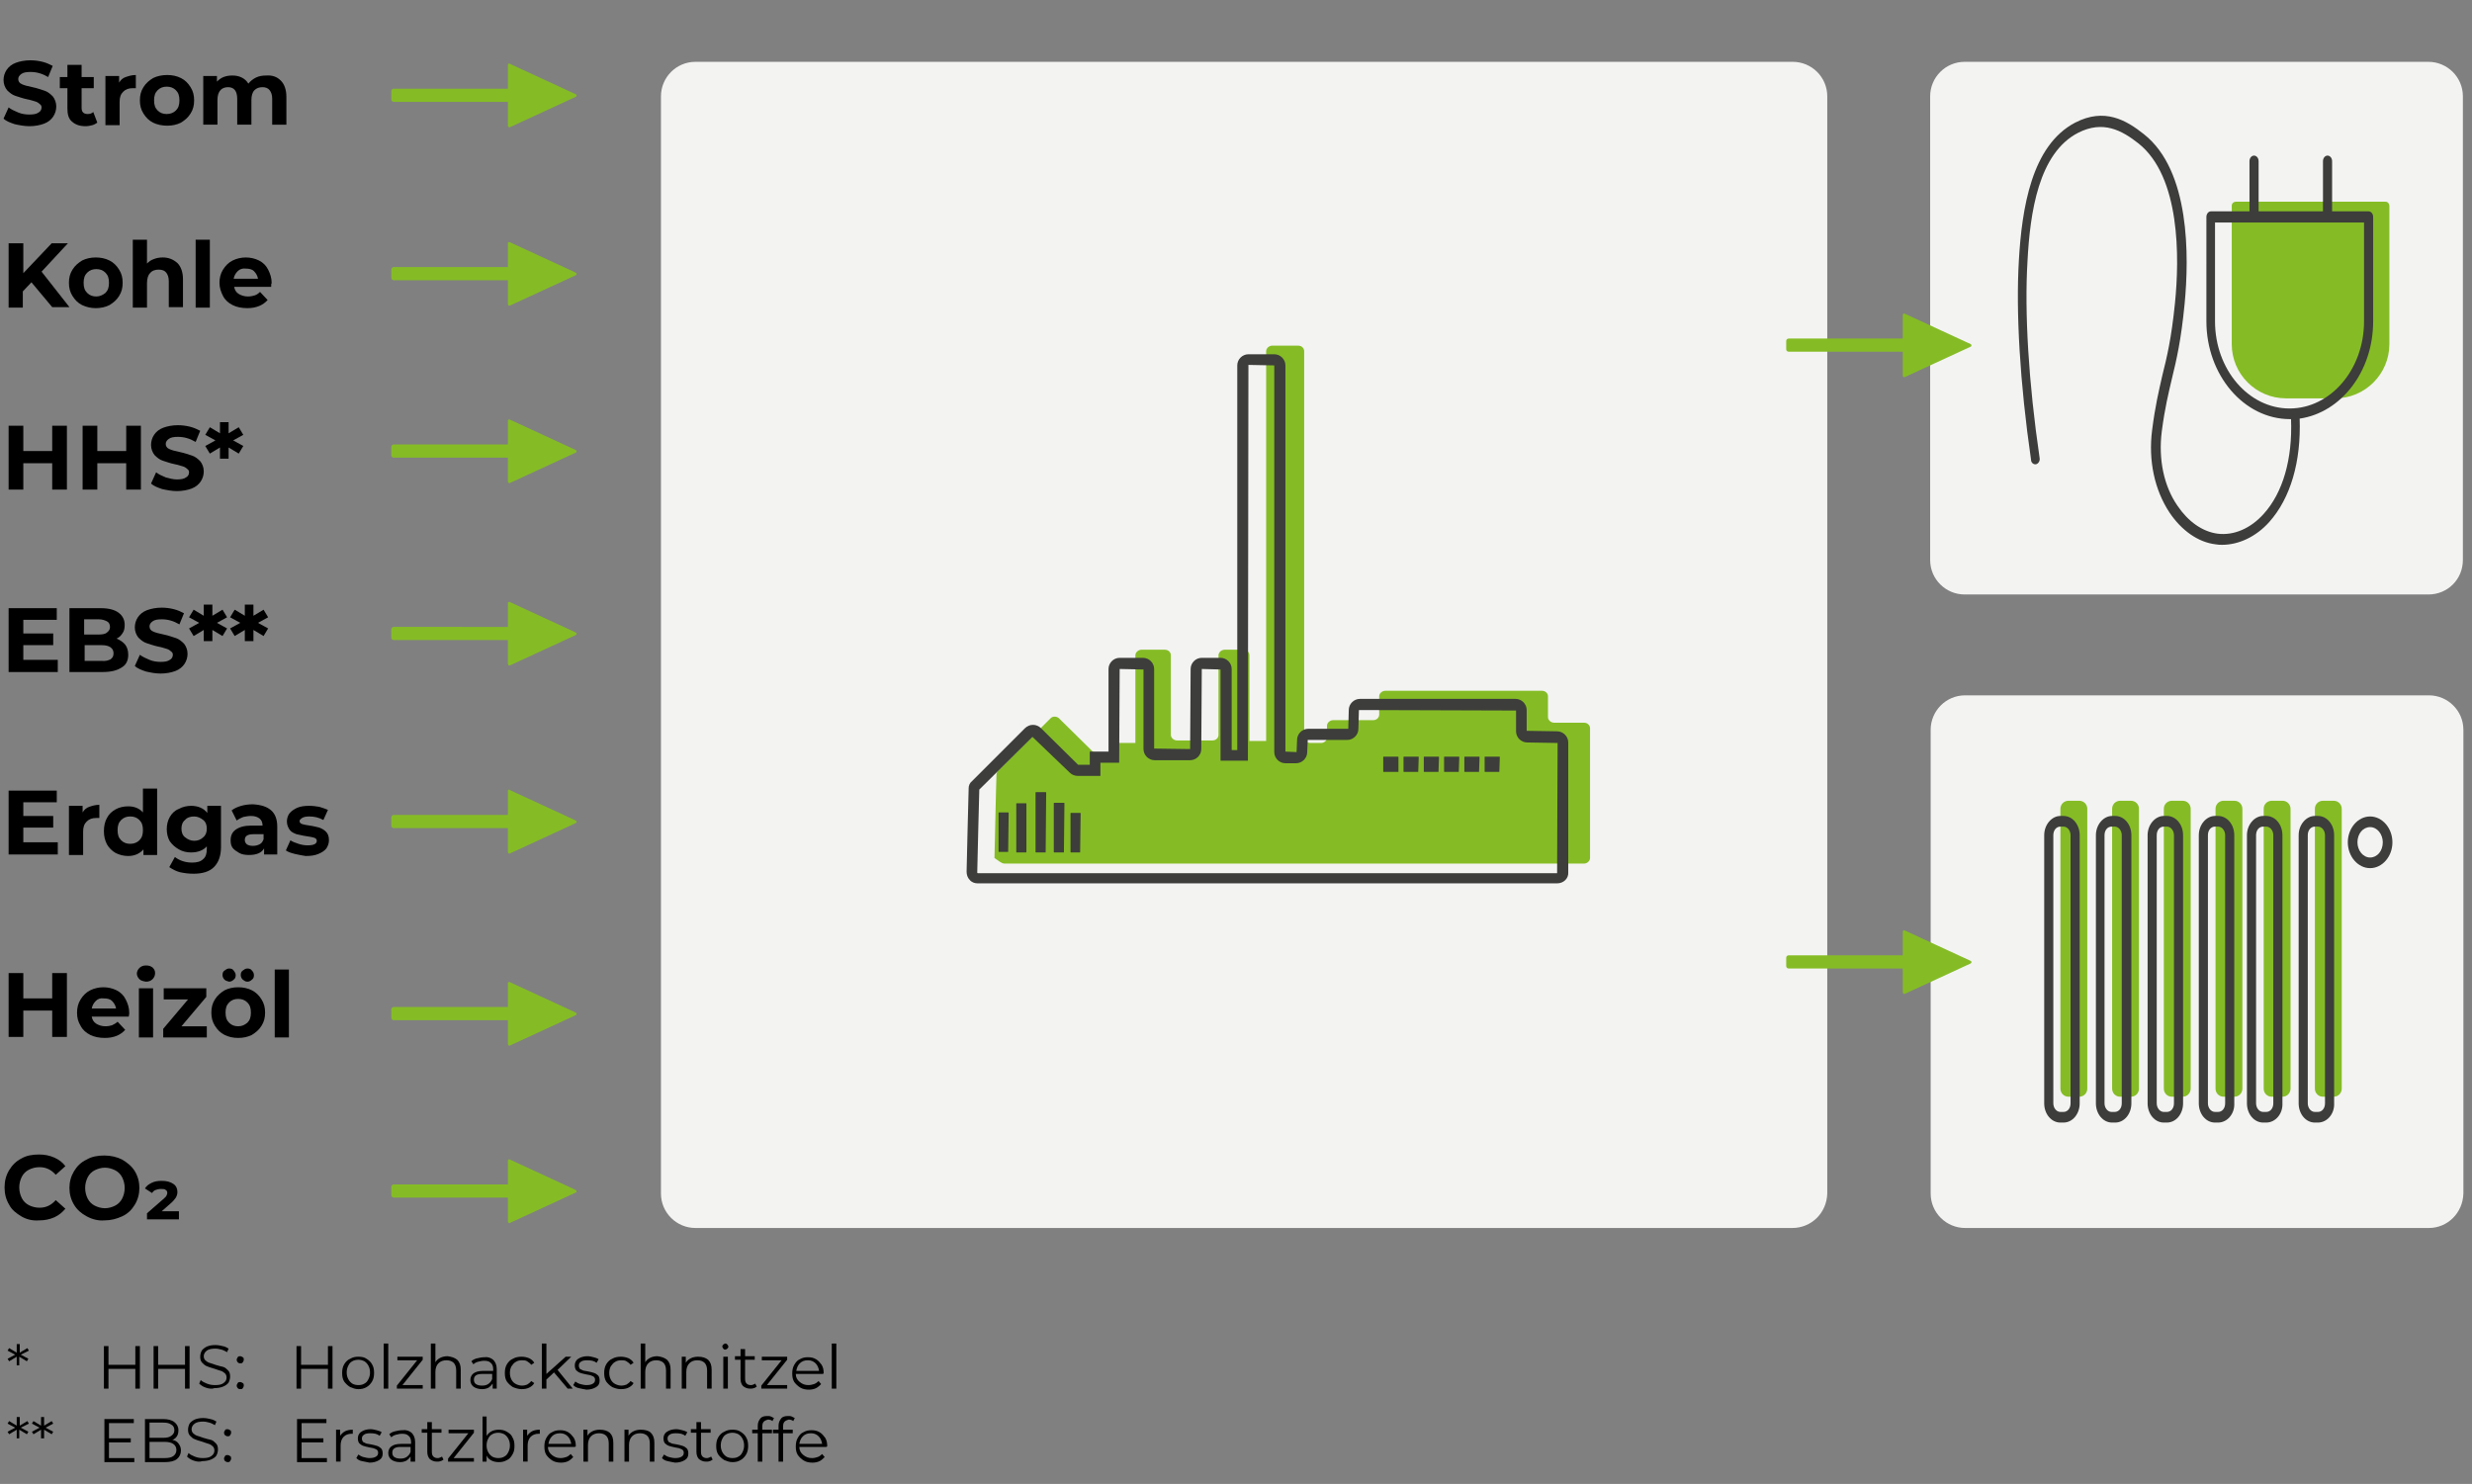 <?xml version="1.0" encoding="UTF-8"?>
<svg xmlns="http://www.w3.org/2000/svg" xmlns:xlink="http://www.w3.org/1999/xlink" version="1.1" x="0px" y="0px" viewBox="0 0 487.7 292.8" style="enable-background:new 0 0 487.7 292.8;" xml:space="preserve">
<rect x="0" y="0" width="487.7" height="292.8" fill="#808080" stroke="none"/>
<style type="text/css">
	.st0{display:none;}
	.st1{fill:#F3F3F2;}
	.st2{fill:#85BC25;}
	.st3{fill:#3D3D3B;}
	.st4{fill:none;}
</style>
<g id="Ebene_1" class="st0">
	
		<image style="display:inline;overflow:visible;" width="673" height="498" transform="matrix(0.869 0 0 0.869 -40.13 -83.217)">
	</image>
</g>
<g id="Ebene_4">
	<path class="st1" d="M353.6,242.3H137.2c-3.7,0-6.8-3-6.8-6.8V19c0-3.7,3-6.8,6.8-6.8h216.5c3.7,0,6.8,3,6.8,6.8v216.5   C360.4,239.3,357.4,242.3,353.6,242.3z"></path>
	<path class="st1" d="M479.1,117.3h-91.5c-3.7,0-6.8-3-6.8-6.8V19c0-3.7,3-6.8,6.8-6.8h91.5c3.7,0,6.8,3,6.8,6.8v91.5   C485.9,114.3,482.9,117.3,479.1,117.3z"></path>
	<path class="st1" d="M479.2,242.3h-91.5c-3.7,0-6.8-3-6.8-6.8V144c0-3.7,3-6.8,6.8-6.8h91.5c3.7,0,6.8,3,6.8,6.8v91.5   C485.9,239.3,482.9,242.3,479.2,242.3z"></path>
</g>
<g id="Ebene_2">
	<path class="st2" d="M460.7,78.6H451c-5.9,0-10.7-4.8-10.7-10.7V40.6c0-0.5,0.4-0.8,0.8-0.8h29.5c0.5,0,0.8,0.4,0.8,0.8v27.3   C471.4,73.8,466.6,78.6,460.7,78.6z"></path>
	<path class="st3" d="M438.4,107.5c-0.4,0-0.8,0-1.3-0.1c-3.4-0.4-6.7-2.7-9.1-6.3c-2.9-4.4-4.2-10.2-3.4-16.3   c0.6-4.7,1.3-7.6,2-10.7c0.9-3.6,1.8-7.3,2.5-14.3c0.9-8.9,1.1-24.9-7.2-31.5c-3.3-2.6-7-4.6-11.9-2.1c-7.8,4-9.5,15.7-10,25.4   c-0.6,10,0.2,23.8,2.4,38.8c0.1,0.6-0.3,1.1-0.7,1.2c-0.5,0.1-1-0.3-1-0.9c-2.2-15.2-3-29.1-2.4-39.3c0.6-10.3,2.5-22.7,11.1-27.2   c5.8-3,10.1-0.5,13.6,2.3c9.1,7.2,8.9,24.1,8,33.5c-0.7,7.2-1.6,11-2.5,14.7c-0.7,3-1.4,5.8-2,10.4c-0.7,5.5,0.4,10.8,3.1,14.7   c2.1,3.1,4.9,5.1,7.9,5.5c3.2,0.4,6.5-1,9.1-3.9c3.8-4.2,5.7-10.8,5.4-18.7c-0.1,0-0.1,0-0.2,0c-9.1,0-16.5-8.7-16.5-19.3V42.8   c0-0.6,0.4-1.1,0.9-1.1h7.6v-9.9c0-0.6,0.4-1.1,0.9-1.1c0.5,0,0.9,0.5,0.9,1.1v9.9h12.7v-9.9c0-0.6,0.4-1.1,0.9-1.1   s0.9,0.5,0.9,1.1v9.9h7.2c0.5,0,0.9,0.5,0.9,1.1v20.6c0,9.9-6.3,18-14.5,19.2c0.3,8.5-1.8,15.7-6,20.4   C445.1,105.9,441.7,107.5,438.4,107.5z M437,43.9v19.5c0,9.5,6.6,17.2,14.7,17.2c8.1,0,14.7-7.7,14.7-17.2V43.9H437z"></path>
	<g>
		<path class="st2" d="M410.2,216.4h-2.1c-0.9,0-1.6-0.7-1.6-1.6v-55.2c0-0.9,0.7-1.6,1.6-1.6h2.1c0.9,0,1.6,0.7,1.6,1.6v55.2    C411.8,215.7,411.1,216.4,410.2,216.4z"></path>
		<path class="st2" d="M420.4,216.4h-2.1c-0.9,0-1.6-0.7-1.6-1.6v-55.2c0-0.9,0.7-1.6,1.6-1.6h2.1c0.9,0,1.6,0.7,1.6,1.6v55.2    C422,215.7,421.3,216.4,420.4,216.4z"></path>
		<path class="st2" d="M430.6,216.4h-2.1c-0.9,0-1.6-0.7-1.6-1.6v-55.2c0-0.9,0.7-1.6,1.6-1.6h2.1c0.9,0,1.6,0.7,1.6,1.6v55.2    C432.2,215.7,431.5,216.4,430.6,216.4z"></path>
		<path class="st2" d="M440.8,216.4h-2.1c-0.9,0-1.6-0.7-1.6-1.6v-55.2c0-0.9,0.7-1.6,1.6-1.6h2.1c0.9,0,1.6,0.7,1.6,1.6v55.2    C442.4,215.7,441.7,216.4,440.8,216.4z"></path>
		<path class="st2" d="M450.3,216.4h-2.1c-0.9,0-1.6-0.7-1.6-1.6v-55.2c0-0.9,0.7-1.6,1.6-1.6h2.1c0.9,0,1.6,0.7,1.6,1.6v55.2    C451.9,215.7,451.2,216.4,450.3,216.4z"></path>
		<path class="st2" d="M460.4,216.4h-2.1c-0.9,0-1.6-0.7-1.6-1.6v-55.2c0-0.9,0.7-1.6,1.6-1.6h2.1c0.9,0,1.6,0.7,1.6,1.6v55.2    C462,215.7,461.3,216.4,460.4,216.4z"></path>
		<path class="st3" d="M407.1,221.5h-0.6c-1.8,0-3.2-1.7-3.2-3.8v-52.9c0-2.1,1.5-3.8,3.2-3.8h0.6c1.8,0,3.2,1.7,3.2,3.8v52.9    C410.3,219.8,408.9,221.5,407.1,221.5z M406.5,163.1c-0.8,0-1.4,0.7-1.4,1.7v52.9c0,0.9,0.6,1.7,1.4,1.7h0.6    c0.8,0,1.4-0.7,1.4-1.7v-52.9c0-0.9-0.6-1.7-1.4-1.7H406.5z"></path>
		<path class="st3" d="M417.3,221.5h-0.6c-1.8,0-3.2-1.7-3.2-3.8v-52.9c0-2.1,1.5-3.8,3.2-3.8h0.6c1.8,0,3.2,1.7,3.2,3.8v52.9    C420.5,219.8,419.1,221.5,417.3,221.5z M416.6,163.1c-0.8,0-1.4,0.7-1.4,1.7v52.9c0,0.9,0.6,1.7,1.4,1.7h0.6    c0.8,0,1.4-0.7,1.4-1.7v-52.9c0-0.9-0.6-1.7-1.4-1.7H416.6z"></path>
		<path class="st3" d="M427.5,221.5h-0.6c-1.8,0-3.2-1.7-3.2-3.8v-52.9c0-2.1,1.5-3.8,3.2-3.8h0.6c1.8,0,3.2,1.7,3.2,3.8v52.9    C430.7,219.8,429.3,221.5,427.5,221.5z M426.9,163.1c-0.8,0-1.4,0.7-1.4,1.7v52.9c0,0.9,0.6,1.7,1.4,1.7h0.6    c0.8,0,1.4-0.7,1.4-1.7v-52.9c0-0.9-0.6-1.7-1.4-1.7H426.9z"></path>
		<path class="st3" d="M437.6,221.5H437c-1.8,0-3.2-1.7-3.2-3.8v-52.9c0-2.1,1.5-3.8,3.2-3.8h0.6c1.8,0,3.2,1.7,3.2,3.8v52.9    C440.9,219.8,439.4,221.5,437.6,221.5z M437,163.1c-0.8,0-1.4,0.7-1.4,1.7v52.9c0,0.9,0.6,1.7,1.4,1.7h0.6c0.8,0,1.4-0.7,1.4-1.7    v-52.9c0-0.9-0.6-1.7-1.4-1.7H437z"></path>
		<path class="st3" d="M447.1,221.5h-0.6c-1.8,0-3.2-1.7-3.2-3.8v-52.9c0-2.1,1.5-3.8,3.2-3.8h0.6c1.8,0,3.2,1.7,3.2,3.8v52.9    C450.4,219.8,448.9,221.5,447.1,221.5z M446.5,163.1c-0.8,0-1.4,0.7-1.4,1.7v52.9c0,0.9,0.6,1.7,1.4,1.7h0.6    c0.8,0,1.4-0.7,1.4-1.7v-52.9c0-0.9-0.6-1.7-1.4-1.7H446.5z"></path>
		<path class="st3" d="M457.3,221.5h-0.6c-1.8,0-3.2-1.7-3.2-3.8v-52.9c0-2.1,1.5-3.8,3.2-3.8h0.6c1.8,0,3.2,1.7,3.2,3.8v52.9    C460.6,219.8,459.1,221.5,457.3,221.5z M456.7,163.1c-0.8,0-1.4,0.7-1.4,1.7v52.9c0,0.9,0.6,1.7,1.4,1.7h0.6    c0.8,0,1.4-0.7,1.4-1.7v-52.9c0-0.9-0.6-1.7-1.4-1.7H456.7z"></path>
		<path class="st3" d="M467.6,171.3c-2.4,0-4.4-2.3-4.4-5.1c0-2.8,2-5.1,4.4-5.1s4.4,2.3,4.4,5.1C472,169,470,171.3,467.6,171.3z     M467.6,163.2c-1.4,0-2.5,1.3-2.5,3c0,1.6,1.1,3,2.5,3s2.5-1.3,2.5-3C470.1,164.6,469,163.2,467.6,163.2z"></path>
		<g>
			<rect x="393.2" y="139.1" class="st4" width="87.4" height="102.5"></rect>
		</g>
	</g>
	<rect x="76.3" y="-1.2" class="st4" width="37.5" height="37.5"></rect>
	<path class="st2" d="M100.2,12.8v4.7l-22.5,0c-0.3,0-0.5,0.2-0.5,0.5v1.6c0,0.3,0.2,0.5,0.5,0.5l22.5,0v4.7c0,0.2,0.2,0.4,0.4,0.3   l13-6c0.2-0.1,0.2-0.4,0-0.5l-13-6C100.4,12.4,100.2,12.6,100.2,12.8z"></path>
	<rect x="76.3" y="216" class="st4" width="37.5" height="37.5"></rect>
	<path class="st2" d="M100.2,229v4.7l-22.5,0c-0.3,0-0.5,0.2-0.5,0.5v1.6c0,0.3,0.2,0.5,0.5,0.5h22.5v4.7c0,0.2,0.2,0.4,0.4,0.3   l13-6c0.2-0.1,0.2-0.4,0-0.5l-13-6C100.4,228.7,100.2,228.8,100.2,229z"></path>
	<rect x="76.3" y="181" class="st4" width="37.5" height="37.5"></rect>
	<path class="st2" d="M100.2,194v4.7l-22.5,0c-0.3,0-0.5,0.2-0.5,0.5v1.6c0,0.3,0.2,0.5,0.5,0.5h22.5v4.7c0,0.2,0.2,0.4,0.4,0.3   l13-6c0.2-0.1,0.2-0.4,0-0.5l-13-6C100.4,193.7,100.2,193.8,100.2,194z"></path>
	<rect x="76.3" y="143" class="st4" width="37.5" height="37.5"></rect>
	<path class="st2" d="M100.2,156.1v4.7H77.7c-0.3,0-0.5,0.2-0.5,0.5v1.6c0,0.3,0.2,0.5,0.5,0.5h22.5v4.7c0,0.2,0.2,0.4,0.4,0.3l13-6   c0.2-0.1,0.2-0.4,0-0.5l-13-6C100.4,155.7,100.2,155.8,100.2,156.1z"></path>
	<rect x="76.3" y="106" class="st4" width="37.5" height="37.5"></rect>
	<path class="st2" d="M100.2,119v4.7H77.7c-0.3,0-0.5,0.2-0.5,0.5v1.6c0,0.3,0.2,0.5,0.5,0.5l22.5,0v4.7c0,0.2,0.2,0.4,0.4,0.3l13-6   c0.2-0.1,0.2-0.4,0-0.5l-13-6C100.4,118.7,100.2,118.8,100.2,119z"></path>
	<rect x="76.3" y="69" class="st4" width="37.5" height="37.5"></rect>
	<path class="st2" d="M100.2,83v4.7H77.7c-0.3,0-0.5,0.2-0.5,0.5v1.6c0,0.3,0.2,0.5,0.5,0.5l22.5,0V95c0,0.2,0.2,0.4,0.4,0.3l13-6   c0.2-0.1,0.2-0.4,0-0.5l-13-6C100.4,82.7,100.2,82.8,100.2,83z"></path>
	<rect x="76.3" y="34" class="st4" width="37.5" height="37.5"></rect>
	<path class="st2" d="M100.2,48v4.7l-22.5,0c-0.3,0-0.5,0.2-0.5,0.5v1.6c0,0.3,0.2,0.5,0.5,0.5l22.5,0V60c0,0.2,0.2,0.4,0.4,0.3   l13-6c0.2-0.1,0.2-0.4,0-0.5l-13-6C100.4,47.7,100.2,47.8,100.2,48z"></path>
	<g>
		<path d="M4.1,267.3l1.5,0.8l-0.3,0.5l-1.5-0.9v1.7H3.3l0-1.7l-1.5,0.9l-0.3-0.5l1.5-0.8l-1.5-0.8l0.3-0.5l1.5,0.9l0-1.7h0.6v1.7    l1.5-0.9l0.3,0.5L4.1,267.3z"></path>
		<path d="M27.6,265.6v8.4h-0.9v-3.9h-5.3v3.9h-0.9v-8.4h0.9v3.7h5.3v-3.7H27.6z"></path>
		<path d="M37.4,265.6v8.4h-0.9v-3.9h-5.3v3.9h-0.9v-8.4h0.9v3.7h5.3v-3.7H37.4z"></path>
		<path d="M40.6,273.8c-0.6-0.2-1-0.5-1.3-0.8l0.3-0.7c0.3,0.3,0.7,0.5,1.2,0.7c0.5,0.2,1,0.3,1.6,0.3c0.8,0,1.3-0.1,1.7-0.4    c0.4-0.3,0.6-0.6,0.6-1.1c0-0.3-0.1-0.6-0.3-0.8c-0.2-0.2-0.5-0.4-0.8-0.5c-0.3-0.1-0.7-0.2-1.2-0.4c-0.6-0.2-1.1-0.3-1.5-0.5    c-0.4-0.1-0.7-0.4-1-0.7c-0.3-0.3-0.4-0.7-0.4-1.2c0-0.4,0.1-0.8,0.3-1.2c0.2-0.3,0.6-0.6,1-0.8c0.5-0.2,1-0.3,1.7-0.3    c0.5,0,1,0.1,1.4,0.2c0.5,0.1,0.9,0.3,1.2,0.5l-0.3,0.7c-0.4-0.2-0.7-0.4-1.1-0.5c-0.4-0.1-0.8-0.2-1.2-0.2    c-0.7,0-1.3,0.1-1.7,0.4s-0.6,0.7-0.6,1.1c0,0.3,0.1,0.6,0.3,0.8c0.2,0.2,0.5,0.4,0.8,0.5c0.3,0.1,0.7,0.2,1.2,0.4    c0.6,0.2,1.1,0.3,1.5,0.4c0.4,0.1,0.7,0.4,1,0.7c0.3,0.3,0.4,0.7,0.4,1.2c0,0.4-0.1,0.8-0.3,1.2c-0.2,0.3-0.6,0.6-1.1,0.8    s-1.1,0.3-1.7,0.3C41.8,274.1,41.2,274,40.6,273.8z"></path>
		<path d="M46.9,268.8c-0.1-0.1-0.2-0.3-0.2-0.5s0.1-0.3,0.2-0.5s0.3-0.2,0.5-0.2c0.2,0,0.3,0.1,0.5,0.2s0.2,0.3,0.2,0.5    s-0.1,0.3-0.2,0.5s-0.3,0.2-0.5,0.2C47.1,269,47,268.9,46.9,268.8z M46.9,273.9c-0.1-0.1-0.2-0.3-0.2-0.5c0-0.2,0.1-0.3,0.2-0.5    s0.3-0.2,0.5-0.2c0.2,0,0.3,0.1,0.5,0.2s0.2,0.3,0.2,0.5c0,0.2-0.1,0.3-0.2,0.5s-0.3,0.2-0.5,0.2C47.1,274.1,47,274,46.9,273.9z"></path>
		<path d="M65.6,265.6v8.4h-0.9v-3.9h-5.3v3.9h-0.9v-8.4h0.9v3.7h5.3v-3.7H65.6z"></path>
		<path d="M69.1,273.7c-0.5-0.3-0.9-0.7-1.2-1.1c-0.3-0.5-0.4-1-0.4-1.7c0-0.6,0.1-1.2,0.4-1.7c0.3-0.5,0.7-0.9,1.2-1.1    c0.5-0.3,1-0.4,1.6-0.4s1.2,0.1,1.6,0.4c0.5,0.3,0.9,0.7,1.1,1.1c0.3,0.5,0.4,1,0.4,1.7c0,0.6-0.1,1.2-0.4,1.7s-0.7,0.9-1.1,1.1    c-0.5,0.3-1,0.4-1.6,0.4S69.6,273.9,69.1,273.7z M71.9,273c0.4-0.2,0.6-0.5,0.8-0.9c0.2-0.4,0.3-0.8,0.3-1.3    c0-0.5-0.1-0.9-0.3-1.3c-0.2-0.4-0.5-0.7-0.8-0.9c-0.4-0.2-0.8-0.3-1.2-0.3c-0.4,0-0.9,0.1-1.2,0.3c-0.4,0.2-0.6,0.5-0.8,0.9    c-0.2,0.4-0.3,0.8-0.3,1.3c0,0.5,0.1,0.9,0.3,1.3c0.2,0.4,0.5,0.7,0.8,0.9s0.8,0.3,1.2,0.3C71.2,273.3,71.6,273.2,71.9,273z"></path>
		<path d="M75.7,265.1h0.9v8.9h-0.9V265.1z"></path>
		<path d="M83.4,273.3v0.7h-5.1v-0.6l4-5h-3.9v-0.7h5v0.6l-4,5H83.4z"></path>
		<path d="M90.2,268.3c0.5,0.5,0.7,1.1,0.7,2v3.7H90v-3.6c0-0.7-0.2-1.2-0.5-1.5s-0.8-0.5-1.4-0.5c-0.7,0-1.2,0.2-1.6,0.6    c-0.4,0.4-0.6,1-0.6,1.7v3.3H85v-8.9h0.9v3.7c0.2-0.4,0.6-0.7,1-0.9c0.4-0.2,0.9-0.3,1.4-0.3C89.1,267.7,89.7,267.9,90.2,268.3z"></path>
		<path d="M97.3,268.3c0.4,0.4,0.7,1,0.7,1.8v3.9h-0.8v-1c-0.2,0.3-0.5,0.6-0.8,0.8c-0.4,0.2-0.8,0.3-1.3,0.3    c-0.7,0-1.3-0.2-1.7-0.5c-0.4-0.3-0.6-0.8-0.6-1.3c0-0.5,0.2-1,0.6-1.3c0.4-0.3,1-0.5,1.9-0.5h2v-0.4c0-0.5-0.2-1-0.5-1.2    c-0.3-0.3-0.7-0.4-1.3-0.4c-0.4,0-0.8,0.1-1.2,0.2c-0.4,0.1-0.7,0.3-0.9,0.5l-0.4-0.6c0.3-0.3,0.7-0.5,1.2-0.6    c0.4-0.1,0.9-0.2,1.4-0.2C96.2,267.7,96.8,267.9,97.3,268.3z M96.3,273.1c0.3-0.2,0.6-0.5,0.8-1v-1h-2c-1.1,0-1.6,0.4-1.6,1.1    c0,0.4,0.1,0.7,0.4,0.9c0.3,0.2,0.7,0.3,1.2,0.3C95.6,273.4,96,273.3,96.3,273.1z"></path>
		<path d="M101.2,273.7c-0.5-0.3-0.9-0.7-1.2-1.1c-0.3-0.5-0.4-1-0.4-1.7c0-0.6,0.1-1.2,0.4-1.7c0.3-0.5,0.7-0.9,1.2-1.1    c0.5-0.3,1.1-0.4,1.7-0.4c0.5,0,1,0.1,1.5,0.3c0.4,0.2,0.8,0.5,1,0.9l-0.6,0.4c-0.2-0.3-0.5-0.5-0.8-0.7c-0.3-0.2-0.7-0.2-1-0.2    c-0.5,0-0.9,0.1-1.2,0.3c-0.4,0.2-0.6,0.5-0.9,0.9c-0.2,0.4-0.3,0.8-0.3,1.3c0,0.5,0.1,0.9,0.3,1.3c0.2,0.4,0.5,0.7,0.9,0.9    c0.4,0.2,0.8,0.3,1.2,0.3c0.4,0,0.7-0.1,1-0.2c0.3-0.2,0.6-0.4,0.8-0.7l0.6,0.4c-0.2,0.4-0.6,0.7-1,0.9c-0.4,0.2-0.9,0.3-1.5,0.3    C102.3,274.1,101.7,273.9,101.2,273.7z"></path>
		<path d="M109.3,270.8l-1.5,1.4v1.8h-0.9v-8.9h0.9v6l3.8-3.4h1.1l-2.7,2.6l3,3.7h-1L109.3,270.8z"></path>
		<path d="M114.2,273.9c-0.5-0.1-0.8-0.3-1.1-0.6l0.4-0.7c0.3,0.2,0.6,0.4,1,0.5s0.8,0.2,1.2,0.2c0.6,0,1-0.1,1.3-0.3    c0.3-0.2,0.4-0.4,0.4-0.8c0-0.2-0.1-0.4-0.2-0.5s-0.3-0.2-0.6-0.3c-0.2-0.1-0.5-0.1-0.9-0.2c-0.5-0.1-0.9-0.2-1.2-0.3    c-0.3-0.1-0.6-0.3-0.8-0.5c-0.2-0.2-0.3-0.6-0.3-1c0-0.5,0.2-1,0.7-1.3c0.4-0.3,1.1-0.5,1.8-0.5c0.4,0,0.8,0.1,1.2,0.2    c0.4,0.1,0.7,0.2,1,0.4l-0.4,0.7c-0.5-0.4-1.1-0.5-1.9-0.5c-0.5,0-1,0.1-1.2,0.3c-0.3,0.2-0.4,0.4-0.4,0.8c0,0.2,0.1,0.4,0.2,0.6    c0.2,0.1,0.4,0.2,0.6,0.3c0.2,0.1,0.6,0.1,1,0.2c0.5,0.1,0.9,0.2,1.2,0.3c0.3,0.1,0.6,0.3,0.8,0.5c0.2,0.2,0.3,0.6,0.3,1    c0,0.6-0.2,1-0.7,1.3s-1.1,0.5-1.9,0.5C115.1,274.1,114.6,274,114.2,273.9z"></path>
		<path d="M120.8,273.7c-0.5-0.3-0.9-0.7-1.2-1.1c-0.3-0.5-0.4-1-0.4-1.7c0-0.6,0.1-1.2,0.4-1.7c0.3-0.5,0.7-0.9,1.2-1.1    c0.5-0.3,1.1-0.4,1.7-0.4c0.5,0,1,0.1,1.5,0.3c0.4,0.2,0.8,0.5,1,0.9l-0.6,0.4c-0.2-0.3-0.5-0.5-0.8-0.7c-0.3-0.2-0.7-0.2-1-0.2    c-0.5,0-0.9,0.1-1.2,0.3c-0.4,0.2-0.6,0.5-0.9,0.9c-0.2,0.4-0.3,0.8-0.3,1.3c0,0.5,0.1,0.9,0.3,1.3c0.2,0.4,0.5,0.7,0.9,0.9    c0.4,0.2,0.8,0.3,1.2,0.3c0.4,0,0.7-0.1,1-0.2c0.3-0.2,0.6-0.4,0.8-0.7l0.6,0.4c-0.2,0.4-0.6,0.7-1,0.9c-0.4,0.2-0.9,0.3-1.5,0.3    C121.8,274.1,121.3,273.9,120.8,273.7z"></path>
		<path d="M131.6,268.3c0.5,0.5,0.7,1.1,0.7,2v3.7h-0.9v-3.6c0-0.7-0.2-1.2-0.5-1.5s-0.8-0.5-1.4-0.5c-0.7,0-1.2,0.2-1.6,0.6    c-0.4,0.4-0.6,1-0.6,1.7v3.3h-0.9v-8.9h0.9v3.7c0.2-0.4,0.6-0.7,1-0.9c0.4-0.2,0.9-0.3,1.4-0.3    C130.5,267.7,131.1,267.9,131.6,268.3z"></path>
		<path d="M139.7,268.3c0.5,0.5,0.7,1.1,0.7,2v3.7h-0.9v-3.6c0-0.7-0.2-1.2-0.5-1.5s-0.8-0.5-1.4-0.5c-0.7,0-1.2,0.2-1.6,0.6    c-0.4,0.4-0.6,1-0.6,1.7v3.3h-0.9v-6.3h0.8v1.2c0.2-0.4,0.6-0.7,1-0.9c0.4-0.2,0.9-0.3,1.4-0.3    C138.6,267.7,139.2,267.9,139.7,268.3z"></path>
		<path d="M142.7,266.1c-0.1-0.1-0.2-0.3-0.2-0.4c0-0.2,0.1-0.3,0.2-0.4c0.1-0.1,0.3-0.2,0.4-0.2c0.2,0,0.3,0.1,0.4,0.2    c0.1,0.1,0.2,0.3,0.2,0.4c0,0.2-0.1,0.3-0.2,0.4s-0.3,0.2-0.4,0.2C143,266.3,142.8,266.3,142.7,266.1z M142.7,267.7h0.9v6.3h-0.9    V267.7z"></path>
		<path d="M149.3,273.6c-0.2,0.1-0.4,0.3-0.6,0.3c-0.2,0.1-0.5,0.1-0.7,0.1c-0.6,0-1-0.2-1.4-0.5c-0.3-0.3-0.5-0.8-0.5-1.4v-3.8H145    v-0.7h1.1v-1.4h0.9v1.4h1.9v0.7H147v3.8c0,0.4,0.1,0.7,0.3,0.9s0.5,0.3,0.8,0.3c0.2,0,0.3,0,0.5-0.1c0.2-0.1,0.3-0.1,0.4-0.2    L149.3,273.6z"></path>
		<path d="M155.3,273.3v0.7h-5.1v-0.6l4-5h-3.9v-0.7h5v0.6l-4,5H155.3z"></path>
		<path d="M162.3,271.1h-5.3c0,0.7,0.3,1.2,0.8,1.6s1,0.6,1.7,0.6c0.4,0,0.8-0.1,1.1-0.2c0.3-0.1,0.6-0.3,0.9-0.6l0.5,0.6    c-0.3,0.3-0.6,0.6-1,0.8s-0.9,0.3-1.4,0.3c-0.6,0-1.2-0.1-1.7-0.4c-0.5-0.3-0.9-0.7-1.2-1.1c-0.3-0.5-0.4-1-0.4-1.7    c0-0.6,0.1-1.2,0.4-1.7c0.3-0.5,0.6-0.9,1.1-1.1c0.5-0.3,1-0.4,1.6-0.4c0.6,0,1.1,0.1,1.6,0.4c0.5,0.3,0.8,0.7,1.1,1.1    c0.3,0.5,0.4,1,0.4,1.7L162.3,271.1z M157.8,269c-0.4,0.4-0.6,0.9-0.7,1.5h4.5c-0.1-0.6-0.3-1.1-0.7-1.5c-0.4-0.4-0.9-0.6-1.5-0.6    C158.7,268.4,158.2,268.6,157.8,269z"></path>
		<path d="M164.1,265.1h0.9v8.9h-0.9V265.1z"></path>
		<path d="M4.1,281.7l1.5,0.8L5.3,283l-1.5-0.9v1.7H3.3l0-1.7L1.8,283l-0.3-0.5l1.5-0.8l-1.5-0.8l0.3-0.5l1.5,0.9l0-1.7h0.6v1.7    l1.5-0.9l0.3,0.5L4.1,281.7z"></path>
		<path d="M9,281.7l1.5,0.8l-0.3,0.5l-1.5-0.9v1.7H8.1l0-1.7L6.6,283l-0.3-0.5l1.5-0.8l-1.5-0.8l0.3-0.5l1.5,0.9l0-1.7h0.6v1.7    l1.5-0.9l0.3,0.5L9,281.7z"></path>
		<path d="M26.5,287.7v0.8h-5.9V280h5.8v0.8h-4.9v3h4.3v0.8h-4.3v3.1H26.5z"></path>
		<path d="M35.2,284.8c0.3,0.4,0.5,0.8,0.5,1.4c0,0.7-0.3,1.3-0.8,1.7c-0.5,0.4-1.3,0.6-2.4,0.6h-3.9V280h3.6c0.9,0,1.7,0.2,2.2,0.6    s0.8,0.9,0.8,1.6c0,0.5-0.1,0.9-0.3,1.2c-0.2,0.3-0.5,0.6-0.9,0.7C34.5,284.2,34.9,284.4,35.2,284.8z M29.5,280.7v3h2.7    c0.7,0,1.2-0.1,1.6-0.4s0.6-0.6,0.6-1.1s-0.2-0.9-0.6-1.1c-0.4-0.3-0.9-0.4-1.6-0.4H29.5z M34.2,287.3c0.4-0.3,0.6-0.7,0.6-1.2    c0-1-0.8-1.6-2.3-1.6h-3v3.2h3C33.2,287.7,33.8,287.6,34.2,287.3z"></path>
		<path d="M38.2,288.2c-0.6-0.2-1-0.5-1.3-0.8l0.3-0.7c0.3,0.3,0.7,0.5,1.2,0.7c0.5,0.2,1,0.3,1.6,0.3c0.8,0,1.3-0.1,1.7-0.4    c0.4-0.3,0.6-0.6,0.6-1.1c0-0.3-0.1-0.6-0.3-0.8c-0.2-0.2-0.5-0.4-0.8-0.5c-0.3-0.1-0.7-0.2-1.2-0.4c-0.6-0.2-1.1-0.3-1.5-0.5    c-0.4-0.1-0.7-0.4-1-0.7c-0.3-0.3-0.4-0.7-0.4-1.2c0-0.4,0.1-0.8,0.3-1.2c0.2-0.3,0.6-0.6,1-0.8c0.5-0.2,1-0.3,1.7-0.3    c0.5,0,1,0.1,1.4,0.2c0.5,0.1,0.9,0.3,1.2,0.5l-0.3,0.7c-0.4-0.2-0.7-0.4-1.1-0.5c-0.4-0.1-0.8-0.2-1.2-0.2    c-0.7,0-1.3,0.1-1.7,0.4s-0.6,0.7-0.6,1.1c0,0.3,0.1,0.6,0.3,0.8c0.2,0.2,0.5,0.4,0.8,0.5c0.3,0.1,0.7,0.2,1.2,0.4    c0.6,0.2,1.1,0.3,1.5,0.4c0.4,0.1,0.7,0.4,1,0.7c0.3,0.3,0.4,0.7,0.4,1.2c0,0.4-0.1,0.8-0.3,1.2c-0.2,0.3-0.6,0.6-1.1,0.8    s-1.1,0.3-1.7,0.3C39.4,288.5,38.8,288.4,38.2,288.2z"></path>
		<path d="M44.4,283.2c-0.1-0.1-0.2-0.3-0.2-0.5s0.1-0.3,0.2-0.5s0.3-0.2,0.5-0.2c0.2,0,0.3,0.1,0.5,0.2s0.2,0.3,0.2,0.5    s-0.1,0.3-0.2,0.5s-0.3,0.2-0.5,0.2C44.7,283.4,44.6,283.3,44.4,283.2z M44.4,288.3c-0.1-0.1-0.2-0.3-0.2-0.5    c0-0.2,0.1-0.3,0.2-0.5s0.3-0.2,0.5-0.2c0.2,0,0.3,0.1,0.5,0.2s0.2,0.3,0.2,0.5c0,0.2-0.1,0.3-0.2,0.5s-0.3,0.2-0.5,0.2    C44.7,288.5,44.6,288.4,44.4,288.3z"></path>
		<path d="M64.5,287.7v0.8h-5.9V280h5.8v0.8h-4.9v3h4.3v0.8h-4.3v3.1H64.5z"></path>
		<path d="M68.1,282.4c0.4-0.2,0.9-0.3,1.5-0.3v0.8l-0.2,0c-0.7,0-1.2,0.2-1.6,0.6c-0.4,0.4-0.6,1-0.6,1.7v3.2h-0.9v-6.3h0.8v1.2    C67.4,282.9,67.7,282.6,68.1,282.4z"></path>
		<path d="M71.4,288.3c-0.5-0.1-0.8-0.3-1.1-0.6l0.4-0.7c0.3,0.2,0.6,0.4,1,0.5s0.8,0.2,1.2,0.2c0.6,0,1-0.1,1.3-0.3    c0.3-0.2,0.4-0.4,0.4-0.8c0-0.2-0.1-0.4-0.2-0.5s-0.3-0.2-0.6-0.3c-0.2-0.1-0.5-0.1-0.9-0.2c-0.5-0.1-0.9-0.2-1.2-0.3    c-0.3-0.1-0.6-0.3-0.8-0.5c-0.2-0.2-0.3-0.6-0.3-1c0-0.5,0.2-1,0.7-1.3c0.4-0.3,1.1-0.5,1.8-0.5c0.4,0,0.8,0.1,1.2,0.2    c0.4,0.1,0.7,0.2,1,0.4l-0.4,0.7c-0.5-0.4-1.1-0.5-1.9-0.5c-0.5,0-1,0.1-1.2,0.3c-0.3,0.2-0.4,0.4-0.4,0.8c0,0.2,0.1,0.4,0.2,0.6    c0.2,0.1,0.4,0.2,0.6,0.3c0.2,0.1,0.6,0.1,1,0.2c0.5,0.1,0.9,0.2,1.2,0.3c0.3,0.1,0.6,0.3,0.8,0.5c0.2,0.2,0.3,0.6,0.3,1    c0,0.6-0.2,1-0.7,1.3s-1.1,0.5-1.9,0.5C72.4,288.5,71.9,288.4,71.4,288.3z"></path>
		<path d="M81.2,282.7c0.4,0.4,0.7,1,0.7,1.8v3.9H81v-1c-0.2,0.3-0.5,0.6-0.8,0.8c-0.4,0.2-0.8,0.3-1.3,0.3c-0.7,0-1.3-0.2-1.7-0.5    c-0.4-0.3-0.6-0.8-0.6-1.3c0-0.5,0.2-1,0.6-1.3c0.4-0.3,1-0.5,1.9-0.5h2v-0.4c0-0.5-0.2-1-0.5-1.2c-0.3-0.3-0.7-0.4-1.3-0.4    c-0.4,0-0.8,0.1-1.2,0.2c-0.4,0.1-0.7,0.3-0.9,0.5l-0.4-0.6c0.3-0.3,0.7-0.5,1.2-0.6c0.4-0.1,0.9-0.2,1.4-0.2    C80.1,282.1,80.7,282.3,81.2,282.7z M80.2,287.5c0.3-0.2,0.6-0.5,0.8-1v-1h-2c-1.1,0-1.6,0.4-1.6,1.1c0,0.4,0.1,0.7,0.4,0.9    c0.3,0.2,0.7,0.3,1.2,0.3C79.5,287.8,79.9,287.7,80.2,287.5z"></path>
		<path d="M87.5,288c-0.2,0.1-0.4,0.3-0.6,0.3c-0.2,0.1-0.5,0.1-0.7,0.1c-0.6,0-1-0.2-1.4-0.5c-0.3-0.3-0.5-0.8-0.5-1.4v-3.8h-1.1    v-0.7h1.1v-1.4h0.9v1.4h1.9v0.7h-1.9v3.8c0,0.4,0.1,0.7,0.3,0.9s0.5,0.3,0.8,0.3c0.2,0,0.3,0,0.5-0.1c0.2-0.1,0.3-0.1,0.4-0.2    L87.5,288z"></path>
		<path d="M93.5,287.7v0.7h-5.1v-0.6l4-5h-3.9v-0.7h5v0.6l-4,5H93.5z"></path>
		<path d="M100,282.5c0.5,0.3,0.9,0.6,1.1,1.1c0.3,0.5,0.4,1,0.4,1.7s-0.1,1.2-0.4,1.7c-0.3,0.5-0.6,0.9-1.1,1.1    c-0.5,0.3-1,0.4-1.6,0.4c-0.5,0-1-0.1-1.4-0.3c-0.4-0.2-0.8-0.5-1-1v1.2h-0.8v-8.9H96v3.8c0.3-0.4,0.6-0.7,1-0.9    c0.4-0.2,0.9-0.3,1.4-0.3C99,282.1,99.5,282.2,100,282.5z M99.5,287.4c0.4-0.2,0.6-0.5,0.8-0.9c0.2-0.4,0.3-0.8,0.3-1.3    c0-0.5-0.1-0.9-0.3-1.3c-0.2-0.4-0.5-0.7-0.8-0.9c-0.4-0.2-0.8-0.3-1.2-0.3c-0.4,0-0.9,0.1-1.2,0.3c-0.4,0.2-0.6,0.5-0.8,0.9    c-0.2,0.4-0.3,0.8-0.3,1.3c0,0.5,0.1,0.9,0.3,1.3s0.5,0.7,0.8,0.9s0.8,0.3,1.2,0.3C98.8,287.7,99.2,287.6,99.5,287.4z"></path>
		<path d="M105,282.4c0.4-0.2,0.9-0.3,1.5-0.3v0.8l-0.2,0c-0.7,0-1.2,0.2-1.6,0.6c-0.4,0.4-0.6,1-0.6,1.7v3.2h-0.9v-6.3h0.8v1.2    C104.3,282.9,104.6,282.6,105,282.4z"></path>
		<path d="M113.4,285.5h-5.3c0,0.7,0.3,1.2,0.8,1.6s1,0.6,1.7,0.6c0.4,0,0.8-0.1,1.1-0.2c0.3-0.1,0.6-0.3,0.9-0.6l0.5,0.6    c-0.3,0.3-0.6,0.6-1,0.8s-0.9,0.3-1.4,0.3c-0.6,0-1.2-0.1-1.7-0.4c-0.5-0.3-0.9-0.7-1.2-1.1c-0.3-0.5-0.4-1-0.4-1.7    c0-0.6,0.1-1.2,0.4-1.7c0.3-0.5,0.6-0.9,1.1-1.1c0.5-0.3,1-0.4,1.6-0.4c0.6,0,1.1,0.1,1.6,0.4c0.5,0.3,0.8,0.7,1.1,1.1    c0.3,0.5,0.4,1,0.4,1.7L113.4,285.5z M108.9,283.4c-0.4,0.4-0.6,0.9-0.7,1.5h4.5c-0.1-0.6-0.3-1.1-0.7-1.5    c-0.4-0.4-0.9-0.6-1.5-0.6C109.8,282.8,109.3,283,108.9,283.4z"></path>
		<path d="M120.3,282.7c0.5,0.5,0.7,1.1,0.7,2v3.7h-0.9v-3.6c0-0.7-0.2-1.2-0.5-1.5s-0.8-0.5-1.4-0.5c-0.7,0-1.2,0.2-1.6,0.6    c-0.4,0.4-0.6,1-0.6,1.7v3.3h-0.9v-6.3h0.8v1.2c0.2-0.4,0.6-0.7,1-0.9c0.4-0.2,0.9-0.3,1.4-0.3    C119.2,282.1,119.8,282.3,120.3,282.7z"></path>
		<path d="M128.4,282.7c0.5,0.5,0.7,1.1,0.7,2v3.7h-0.9v-3.6c0-0.7-0.2-1.2-0.5-1.5c-0.3-0.3-0.8-0.5-1.4-0.5    c-0.7,0-1.2,0.2-1.6,0.6c-0.4,0.4-0.6,1-0.6,1.7v3.3h-0.9v-6.3h0.8v1.2c0.2-0.4,0.6-0.7,1-0.9c0.4-0.2,0.9-0.3,1.4-0.3    C127.3,282.1,128,282.3,128.4,282.7z"></path>
		<path d="M131.7,288.3c-0.5-0.1-0.8-0.3-1.1-0.6l0.4-0.7c0.3,0.2,0.6,0.4,1,0.5s0.8,0.2,1.2,0.2c0.6,0,1-0.1,1.3-0.3    c0.3-0.2,0.4-0.4,0.4-0.8c0-0.2-0.1-0.4-0.2-0.5s-0.3-0.2-0.6-0.3c-0.2-0.1-0.5-0.1-0.9-0.2c-0.5-0.1-0.9-0.2-1.2-0.3    c-0.3-0.1-0.6-0.3-0.8-0.5c-0.2-0.2-0.3-0.6-0.3-1c0-0.5,0.2-1,0.7-1.3c0.4-0.3,1.1-0.5,1.8-0.5c0.4,0,0.8,0.1,1.2,0.2    c0.4,0.1,0.7,0.2,1,0.4l-0.4,0.7c-0.5-0.4-1.1-0.5-1.9-0.5c-0.5,0-1,0.1-1.2,0.3c-0.3,0.2-0.4,0.4-0.4,0.8c0,0.2,0.1,0.4,0.2,0.6    c0.2,0.1,0.4,0.2,0.6,0.3c0.2,0.1,0.6,0.1,1,0.2c0.5,0.1,0.9,0.2,1.2,0.3c0.3,0.1,0.6,0.3,0.8,0.5c0.2,0.2,0.3,0.6,0.3,1    c0,0.6-0.2,1-0.7,1.3s-1.1,0.5-1.9,0.5C132.6,288.5,132.1,288.4,131.7,288.3z"></path>
		<path d="M140.6,288c-0.2,0.1-0.4,0.3-0.6,0.3c-0.2,0.1-0.5,0.1-0.7,0.1c-0.6,0-1-0.2-1.4-0.5c-0.3-0.3-0.5-0.8-0.5-1.4v-3.8h-1.1    v-0.7h1.1v-1.4h0.9v1.4h1.9v0.7h-1.9v3.8c0,0.4,0.1,0.7,0.3,0.9s0.5,0.3,0.8,0.3c0.2,0,0.3,0,0.5-0.1c0.2-0.1,0.3-0.1,0.4-0.2    L140.6,288z"></path>
		<path d="M142.9,288.1c-0.5-0.3-0.9-0.7-1.2-1.1c-0.3-0.5-0.4-1-0.4-1.7c0-0.6,0.1-1.2,0.4-1.7c0.3-0.5,0.7-0.9,1.2-1.1    c0.5-0.3,1-0.4,1.6-0.4s1.2,0.1,1.6,0.4c0.5,0.3,0.9,0.7,1.1,1.1c0.3,0.5,0.4,1,0.4,1.7c0,0.6-0.1,1.2-0.4,1.7s-0.7,0.9-1.1,1.1    c-0.5,0.3-1,0.4-1.6,0.4S143.4,288.3,142.9,288.1z M145.7,287.4c0.4-0.2,0.6-0.5,0.8-0.9c0.2-0.4,0.3-0.8,0.3-1.3    c0-0.5-0.1-0.9-0.3-1.3c-0.2-0.4-0.5-0.7-0.8-0.9c-0.4-0.2-0.8-0.3-1.2-0.3c-0.4,0-0.9,0.1-1.2,0.3c-0.4,0.2-0.6,0.5-0.8,0.9    c-0.2,0.4-0.3,0.8-0.3,1.3c0,0.5,0.1,0.9,0.3,1.3c0.2,0.4,0.5,0.7,0.8,0.9s0.8,0.3,1.2,0.3C145,287.7,145.4,287.6,145.7,287.4z"></path>
		<path d="M150.7,280.5c-0.2,0.2-0.3,0.5-0.3,0.9v0.7h1.9v0.7h-1.9v5.6h-0.9v-5.6h-1.1v-0.7h1.1v-0.8c0-0.6,0.2-1,0.5-1.4    s0.8-0.5,1.4-0.5c0.2,0,0.5,0,0.7,0.1c0.2,0.1,0.4,0.2,0.6,0.3l-0.3,0.6c-0.2-0.2-0.6-0.3-0.9-0.3    C151.2,280.2,150.9,280.3,150.7,280.5z"></path>
		<path d="M154.8,280.5c-0.2,0.2-0.3,0.5-0.3,0.9v0.7h1.9v0.7h-1.9v5.6h-0.9v-5.6h-1.1v-0.7h1.1v-0.8c0-0.6,0.2-1,0.5-1.4    s0.8-0.5,1.4-0.5c0.2,0,0.5,0,0.7,0.1c0.2,0.1,0.4,0.2,0.6,0.3l-0.3,0.6c-0.2-0.2-0.6-0.3-0.9-0.3    C155.3,280.2,155,280.3,154.8,280.5z"></path>
		<path d="M163,285.5h-5.3c0,0.7,0.3,1.2,0.8,1.6s1,0.6,1.7,0.6c0.4,0,0.8-0.1,1.1-0.2c0.3-0.1,0.6-0.3,0.9-0.6l0.5,0.6    c-0.3,0.3-0.6,0.6-1,0.8s-0.9,0.3-1.4,0.3c-0.6,0-1.2-0.1-1.7-0.4c-0.5-0.3-0.9-0.7-1.2-1.1c-0.3-0.5-0.4-1-0.4-1.7    c0-0.6,0.1-1.2,0.4-1.7c0.3-0.5,0.6-0.9,1.1-1.1c0.5-0.3,1-0.4,1.6-0.4c0.6,0,1.1,0.1,1.6,0.4c0.5,0.3,0.8,0.7,1.1,1.1    c0.3,0.5,0.4,1,0.4,1.7L163,285.5z M158.4,283.4c-0.4,0.4-0.6,0.9-0.7,1.5h4.5c-0.1-0.6-0.3-1.1-0.7-1.5c-0.4-0.4-0.9-0.6-1.5-0.6    C159.3,282.8,158.8,283,158.4,283.4z"></path>
	</g>
	<g>
		<path class="st2" d="M198.2,170.4h114.3c0.6,0,1.2-0.5,1.2-1.1v-25.6c0-0.6-0.5-1.1-1.2-1.1h-5.9c-0.6,0-1.2-0.5-1.2-1.1v-4.1    c0-0.6-0.5-1.1-1.2-1.1h-30.9c-0.6,0-1.2,0.5-1.2,1.1v3.6c0,0.6-0.5,1.1-1.2,1.1h-7.9c-0.6,0-1.2,0.5-1.2,1.1v2.3    c0,0.6-0.5,1.1-1.2,1.1h-2.1c-0.6,0-1.2-0.5-1.2-1.1V69.3c0-0.6-0.5-1.1-1.2-1.1h-5.1c-0.6,0-1.2,0.5-1.2,1.1v76.9h-3.3v-16.9    c0-0.6-0.5-1.1-1.2-1.1h-3.7c-0.6,0-1.2,0.5-1.2,1.1v15.7c0,0.6-0.5,1.1-1.2,1.1h-7c-0.6,0-1.2-0.5-1.2-1.1v-15.7    c0-0.6-0.5-1.1-1.2-1.1h-4.6c-0.6,0-1.2,0.5-1.2,1.1v17.3h-3.7v2.6h-3.3c-0.3,0-0.6-0.1-0.8-0.3l-7.3-7.2c-0.5-0.4-1.2-0.4-1.6,0    l-10.4,10.4c-0.2,0.2-0.3,0.5-0.3,0.8c-0.1,2.3-0.3,12.8-0.4,16.4C197.1,169.9,197.6,170.4,198.2,170.4z"></path>
		<path class="st3" d="M295.8,152.3H293c-0.1,0-0.1,0-0.1-0.1v-2.8c0-0.1,0-0.1,0.1-0.1h2.8c0.1,0,0.1,0,0.1,0.1L295.8,152.3    C295.9,152.3,295.8,152.3,295.8,152.3z"></path>
		<path class="st3" d="M206.3,168.2h-1.9c0,0-0.1,0-0.1-0.1v-11.7c0,0,0-0.1,0.1-0.1h1.9c0,0,0.1,0,0.1,0.1L206.3,168.2    C206.4,168.2,206.4,168.2,206.3,168.2z"></path>
		<path class="st3" d="M209.9,168.2H208c0,0-0.1,0-0.1-0.1v-9.6c0,0,0-0.1,0.1-0.1h1.9c0,0,0.1,0,0.1,0.1L209.9,168.2    C210,168.2,210,168.2,209.9,168.2z"></path>
		<path class="st3" d="M202.4,168.2h-1.8c-0.1,0-0.1,0-0.1-0.1v-9.5c0-0.1,0-0.1,0.1-0.1h1.8c0.1,0,0.1,0,0.1,0.1v9.5    C202.5,168.2,202.4,168.2,202.4,168.2z"></path>
		<path class="st3" d="M213.1,168.2h-1.8c0,0-0.1,0-0.1-0.1v-7.6c0,0,0-0.1,0.1-0.1h1.8c0,0,0.1,0,0.1,0.1L213.1,168.2    C213.2,168.2,213.1,168.2,213.1,168.2z"></path>
		<path class="st3" d="M198.9,168.1h-1.8c0,0-0.1,0-0.1-0.1v-7.6c0,0,0-0.1,0.1-0.1h1.8c0,0,0.1,0,0.1,0.1L198.9,168.1    C199,168.1,199,168.1,198.9,168.1z"></path>
		<path class="st3" d="M291.8,152.3H289c-0.1,0-0.1,0-0.1-0.1v-2.8c0-0.1,0-0.1,0.1-0.1h2.8c0.1,0,0.1,0,0.1,0.1L291.8,152.3    C291.9,152.3,291.9,152.3,291.8,152.3z"></path>
		<path class="st3" d="M287.8,152.3H285c-0.1,0-0.1,0-0.1-0.1v-2.8c0-0.1,0-0.1,0.1-0.1h2.8c0.1,0,0.1,0,0.1,0.1L287.8,152.3    C287.9,152.3,287.8,152.3,287.8,152.3z"></path>
		<path class="st3" d="M283.8,152.3H281c-0.1,0-0.1,0-0.1-0.1v-2.8c0-0.1,0-0.1,0.1-0.1h2.8c0.1,0,0.1,0,0.1,0.1L283.8,152.3    C283.9,152.3,283.9,152.3,283.8,152.3z"></path>
		<path class="st3" d="M279.8,152.3H277c-0.1,0-0.1,0-0.1-0.1v-2.8c0-0.1,0-0.1,0.1-0.1h2.8c0.1,0,0.1,0,0.1,0.1L279.8,152.3    C279.9,152.3,279.9,152.3,279.8,152.3z"></path>
		<path class="st3" d="M275.9,152.3H273c-0.1,0-0.1,0-0.1-0.1v-2.8c0-0.1,0-0.1,0.1-0.1h2.8c0.1,0,0.1,0,0.1,0.1L275.9,152.3    C276,152.3,275.9,152.3,275.9,152.3z"></path>
		<path class="st3" d="M307.2,174.3H192.9c-0.6,0-1.2-0.2-1.6-0.7c-0.4-0.4-0.6-1-0.6-1.6c0.1-3.5,0.3-13.6,0.4-16.2l0-0.2    c0-0.6,0.2-1.1,0.7-1.5l10.4-10.4c0.9-0.9,2.3-0.9,3.2,0l7.3,7.2l2.3,0v-2.6h3.7v-16.3c0-1.2,1-2.2,2.2-2.2h4.6    c1.2,0,2.2,1,2.2,2.2v15.7l7.1,0.1l0.1-15.8c0-1.2,1-2.2,2.2-2.2h3.7c1.2,0,2.2,1,2.2,2.2V148h1.1V72.1c0-1.2,1-2.2,2.2-2.2h5.1    c1.2,0,2.2,1,2.2,2.2v76.2l2.2,0.1l0.1-2.4c0-1.2,1-2.2,2.2-2.2h7.9l0.1-3.7c0-1.2,1-2.2,2.2-2.2H299c1.2,0,2.2,1,2.2,2.2v4.1    l6,0.1c1.2,0,2.2,1,2.2,2.2v25.6C309.5,173.3,308.5,174.3,307.2,174.3z M203.7,145.4l-10.5,10.4l0,0.2c-0.1,2.6-0.3,12.7-0.4,16.2    l0.1,0.1h114.3l0.1-25.7l-6-0.1c-1.2,0-2.2-1-2.2-2.2v-4.1l-31-0.1l-0.1,3.7c0,1.2-1,2.2-2.2,2.2H258l-0.1,2.4    c0,1.2-1,2.2-2.2,2.2h-2.1c-1.2,0-2.2-1-2.2-2.2V72.1l-5.1-0.1l-0.1,78.1h-5.4v-18l-3.7-0.1l-0.1,15.8c0,1.2-1,2.2-2.2,2.2h-7    c-1.2,0-2.2-1-2.2-2.2v-15.7l-4.7-0.1l-0.1,18.5h-3.7v2.6h-4.4c-0.6,0-1.2-0.2-1.6-0.6L203.7,145.4z"></path>
	</g>
	<path class="st2" d="M375.4,62.1v4.7l-22.5,0c-0.3,0-0.5,0.2-0.5,0.5v1.6c0,0.3,0.2,0.5,0.5,0.5h22.5v4.7c0,0.2,0.2,0.4,0.4,0.3   l13-6c0.2-0.1,0.2-0.4,0-0.5l-13-6C375.7,61.8,375.4,61.9,375.4,62.1z"></path>
	<path class="st2" d="M375.4,183.8v4.7h-22.5c-0.3,0-0.5,0.2-0.5,0.5v1.6c0,0.3,0.2,0.5,0.5,0.5h22.5v4.7c0,0.2,0.2,0.4,0.4,0.3   l13-6c0.2-0.1,0.2-0.4,0-0.5l-13-6C375.7,183.5,375.4,183.6,375.4,183.8z"></path>
</g>
<g id="Ebene_3">
	<g>
		<path d="M2.9,24.5c-0.9-0.3-1.7-0.6-2.2-1.1l1-2.2c0.5,0.4,1.2,0.7,1.9,1s1.5,0.4,2.2,0.4c0.8,0,1.4-0.1,1.8-0.4    c0.4-0.2,0.6-0.6,0.6-1c0-0.3-0.1-0.5-0.4-0.7c-0.2-0.2-0.5-0.4-0.9-0.5c-0.4-0.1-0.9-0.3-1.5-0.4c-1-0.2-1.7-0.5-2.4-0.7    c-0.6-0.2-1.1-0.6-1.6-1.1c-0.4-0.5-0.7-1.2-0.7-2c0-0.7,0.2-1.4,0.6-2c0.4-0.6,1-1.1,1.8-1.4c0.8-0.3,1.8-0.5,2.9-0.5    c0.8,0,1.6,0.1,2.4,0.3s1.4,0.5,2,0.8l-0.9,2.2c-1.2-0.7-2.3-1-3.5-1c-0.8,0-1.4,0.1-1.8,0.4c-0.4,0.3-0.6,0.6-0.6,1    c0,0.4,0.2,0.8,0.7,1c0.4,0.2,1.1,0.4,2.1,0.6c1,0.2,1.7,0.5,2.4,0.7c0.6,0.2,1.1,0.6,1.6,1.1c0.4,0.5,0.7,1.2,0.7,2    c0,0.7-0.2,1.4-0.6,2c-0.4,0.6-1,1.1-1.8,1.4c-0.8,0.3-1.8,0.5-2.9,0.5C4.8,24.9,3.8,24.7,2.9,24.5z"></path>
		<path d="M19.2,24.2c-0.3,0.2-0.6,0.4-1,0.5c-0.4,0.1-0.8,0.2-1.3,0.2c-1.2,0-2-0.3-2.7-0.9s-0.9-1.5-0.9-2.6v-4h-1.5v-2.2h1.5    v-2.4h2.8v2.4h2.4v2.2h-2.4v3.9c0,0.4,0.1,0.7,0.3,0.9c0.2,0.2,0.5,0.3,0.9,0.3c0.4,0,0.8-0.1,1.1-0.4L19.2,24.2z"></path>
		<path d="M24.8,15.2c0.6-0.2,1.2-0.4,2-0.4v2.6c-0.3,0-0.5,0-0.6,0c-0.8,0-1.4,0.2-1.9,0.7c-0.5,0.5-0.7,1.1-0.7,2v4.6h-2.8V15h2.7    v1.3C23.8,15.8,24.2,15.4,24.8,15.2z"></path>
		<path d="M30.2,24.2c-0.8-0.4-1.4-1-1.9-1.8s-0.7-1.6-0.7-2.6s0.2-1.8,0.7-2.6s1.1-1.3,1.9-1.8C31,15,32,14.8,33,14.8    c1,0,1.9,0.2,2.7,0.6c0.8,0.4,1.4,1,1.9,1.8s0.7,1.6,0.7,2.6s-0.2,1.8-0.7,2.6s-1.1,1.3-1.9,1.8c-0.8,0.4-1.7,0.6-2.7,0.6    C32,24.8,31,24.6,30.2,24.2z M34.7,21.8c0.5-0.5,0.7-1.1,0.7-2s-0.2-1.5-0.7-2s-1.1-0.7-1.8-0.7c-0.7,0-1.3,0.2-1.8,0.7    c-0.5,0.5-0.7,1.1-0.7,2s0.2,1.5,0.7,2c0.5,0.5,1.1,0.7,1.8,0.7C33.7,22.5,34.3,22.2,34.7,21.8z"></path>
		<path d="M55.4,15.9c0.7,0.7,1.1,1.8,1.1,3.2v5.5h-2.8v-5.1c0-0.8-0.2-1.3-0.5-1.7c-0.3-0.4-0.8-0.6-1.4-0.6    c-0.7,0-1.2,0.2-1.6,0.6c-0.4,0.4-0.6,1.1-0.6,1.9v4.9h-2.8v-5.1c0-1.5-0.6-2.3-1.8-2.3c-0.6,0-1.2,0.2-1.5,0.6    c-0.4,0.4-0.6,1.1-0.6,1.9v4.9h-2.8V15h2.7v1.1c0.4-0.4,0.8-0.7,1.3-0.9c0.5-0.2,1.1-0.3,1.7-0.3c0.7,0,1.3,0.1,1.9,0.4    c0.6,0.3,1,0.7,1.3,1.2c0.4-0.5,0.9-0.9,1.5-1.2c0.6-0.3,1.3-0.4,2-0.4C53.8,14.8,54.7,15.2,55.4,15.9z"></path>
		<path d="M6.2,55.7l-1.7,1.8v3.2H1.7V48h2.9v5.9l5.6-5.9h3.2l-5.2,5.6l5.5,7h-3.4L6.2,55.7z"></path>
		<path d="M16.2,60.2c-0.8-0.4-1.4-1-1.9-1.8s-0.7-1.6-0.7-2.6s0.2-1.8,0.7-2.6s1.1-1.3,1.9-1.8c0.8-0.4,1.7-0.6,2.7-0.6    s1.9,0.2,2.7,0.6c0.8,0.4,1.4,1,1.9,1.8s0.7,1.6,0.7,2.6s-0.2,1.8-0.7,2.6s-1.1,1.3-1.9,1.8c-0.8,0.4-1.7,0.6-2.7,0.6    S17.1,60.6,16.2,60.2z M20.8,57.8c0.5-0.5,0.7-1.1,0.7-2s-0.2-1.5-0.7-2s-1.1-0.7-1.8-0.7c-0.7,0-1.3,0.2-1.8,0.7    c-0.5,0.5-0.7,1.1-0.7,2s0.2,1.5,0.7,2c0.5,0.5,1.1,0.7,1.8,0.7C19.7,58.5,20.3,58.2,20.8,57.8z"></path>
		<path d="M35,51.9c0.7,0.7,1.1,1.8,1.1,3.2v5.5h-2.8v-5.1c0-0.8-0.2-1.3-0.5-1.7s-0.8-0.6-1.5-0.6c-0.7,0-1.3,0.2-1.7,0.7    c-0.4,0.4-0.6,1.1-0.6,2v4.8h-2.8V47.3H29V52c0.4-0.4,0.8-0.7,1.4-0.9c0.5-0.2,1.1-0.3,1.7-0.3C33.3,50.8,34.2,51.2,35,51.9z"></path>
		<path d="M38.6,47.3h2.8v13.4h-2.8V47.3z"></path>
		<path d="M53.5,56.6h-7.3c0.1,0.6,0.4,1.1,0.9,1.4s1.1,0.5,1.8,0.5c0.5,0,1-0.1,1.3-0.2c0.4-0.1,0.8-0.4,1.1-0.7l1.5,1.6    c-0.9,1-2.2,1.6-4,1.6c-1.1,0-2.1-0.2-2.9-0.6c-0.8-0.4-1.5-1-1.9-1.8s-0.7-1.6-0.7-2.6c0-0.9,0.2-1.8,0.7-2.6    c0.5-0.8,1.1-1.4,1.9-1.8c0.8-0.4,1.7-0.6,2.6-0.6c0.9,0,1.8,0.2,2.6,0.6c0.8,0.4,1.4,1,1.8,1.8s0.7,1.6,0.7,2.7    C53.5,55.9,53.5,56.1,53.5,56.6z M46.9,53.5c-0.4,0.4-0.7,0.9-0.8,1.5h4.8c-0.1-0.6-0.4-1.1-0.8-1.5c-0.4-0.4-1-0.5-1.6-0.5    C47.9,52.9,47.3,53.1,46.9,53.5z"></path>
		<path d="M13.2,84v12.6h-2.9v-5.2H4.6v5.2H1.7V84h2.9v5h5.7v-5H13.2z"></path>
		<path d="M27.8,84v12.6h-2.9v-5.2h-5.7v5.2h-2.9V84h2.9v5h5.7v-5H27.8z"></path>
		<path d="M32,96.5c-0.9-0.3-1.7-0.6-2.2-1.1l1-2.2c0.5,0.4,1.2,0.7,1.9,1c0.7,0.2,1.5,0.4,2.2,0.4c0.8,0,1.4-0.1,1.8-0.4    c0.4-0.2,0.6-0.6,0.6-1c0-0.3-0.1-0.5-0.4-0.7c-0.2-0.2-0.5-0.4-0.9-0.5c-0.4-0.1-0.9-0.3-1.5-0.4c-1-0.2-1.7-0.5-2.4-0.7    c-0.6-0.2-1.1-0.6-1.6-1.1c-0.4-0.5-0.7-1.2-0.7-2c0-0.7,0.2-1.4,0.6-2c0.4-0.6,1-1.1,1.8-1.4c0.8-0.3,1.8-0.5,2.9-0.5    c0.8,0,1.6,0.1,2.4,0.3s1.4,0.5,2,0.8l-0.9,2.2c-1.2-0.7-2.3-1-3.5-1c-0.8,0-1.4,0.1-1.8,0.4c-0.4,0.3-0.6,0.6-0.6,1    c0,0.4,0.2,0.8,0.7,1c0.4,0.2,1.1,0.4,2.1,0.6c1,0.2,1.7,0.5,2.4,0.7c0.6,0.2,1.1,0.6,1.6,1.1c0.4,0.5,0.7,1.2,0.7,2    c0,0.7-0.2,1.4-0.6,2c-0.4,0.6-1,1.1-1.8,1.4c-0.8,0.3-1.8,0.5-2.9,0.5C33.9,96.9,32.9,96.7,32,96.5z"></path>
		<path d="M46,86.9l2,1.1l-0.9,1.5l-2-1.2l0,2.2h-1.7l0-2.2l-2,1.2l-0.9-1.5l2-1.1l-2-1.1l0.9-1.5l2,1.2l0-2.2h1.7l0,2.2l2-1.2    l0.9,1.5L46,86.9z"></path>
		<path d="M11.4,130.3v2.3H1.7V120h9.5v2.3H4.6v2.7h5.9v2.3H4.6v2.9H11.4z"></path>
		<path d="M24.7,127.2c0.4,0.5,0.6,1.2,0.6,2c0,1.1-0.4,2-1.3,2.5c-0.9,0.6-2.1,0.9-3.8,0.9h-6.5V120h6.2c1.5,0,2.7,0.3,3.5,0.9    c0.8,0.6,1.2,1.4,1.2,2.4c0,0.6-0.1,1.2-0.4,1.6c-0.3,0.5-0.7,0.9-1.2,1.1C23.7,126.3,24.3,126.7,24.7,127.2z M16.6,122.2v3h2.9    c0.7,0,1.3-0.1,1.6-0.4c0.4-0.3,0.6-0.6,0.6-1.1c0-0.5-0.2-0.9-0.6-1.1c-0.4-0.2-0.9-0.4-1.6-0.4H16.6z M21.8,130.1    c0.4-0.3,0.6-0.6,0.6-1.2c0-1-0.8-1.6-2.3-1.6h-3.4v3.1H20C20.8,130.5,21.4,130.3,21.8,130.1z"></path>
		<path d="M28.8,132.5c-0.9-0.3-1.7-0.6-2.2-1.1l1-2.2c0.5,0.4,1.2,0.7,1.9,1s1.5,0.4,2.2,0.4c0.8,0,1.4-0.1,1.8-0.4    c0.4-0.2,0.6-0.6,0.6-1c0-0.3-0.1-0.5-0.4-0.7c-0.2-0.2-0.5-0.4-0.9-0.5c-0.4-0.1-0.9-0.3-1.5-0.4c-1-0.2-1.7-0.5-2.4-0.7    c-0.6-0.2-1.1-0.6-1.6-1.1c-0.4-0.5-0.7-1.2-0.7-2c0-0.7,0.2-1.4,0.6-2c0.4-0.6,1-1.1,1.8-1.4c0.8-0.3,1.8-0.5,2.9-0.5    c0.8,0,1.6,0.1,2.4,0.3s1.4,0.5,2,0.8l-0.9,2.2c-1.2-0.7-2.3-1-3.5-1c-0.8,0-1.4,0.1-1.8,0.4c-0.4,0.3-0.6,0.6-0.6,1    c0,0.4,0.2,0.8,0.7,1c0.4,0.2,1.1,0.4,2.1,0.6c1,0.2,1.7,0.5,2.4,0.7c0.6,0.2,1.1,0.6,1.6,1.1c0.4,0.5,0.7,1.2,0.7,2    c0,0.7-0.2,1.4-0.6,2c-0.4,0.6-1,1.1-1.8,1.4c-0.8,0.3-1.8,0.5-2.9,0.5C30.6,132.9,29.7,132.7,28.8,132.5z"></path>
		<path d="M42.8,122.9l2,1.1l-0.9,1.5l-2-1.2l0,2.2h-1.7l0-2.2l-2,1.2l-0.9-1.5l2-1.1l-2-1.1l0.9-1.5l2,1.2l0-2.2h1.7l0,2.2l2-1.2    l0.9,1.5L42.8,122.9z"></path>
		<path d="M50.9,122.9l2,1.1l-0.9,1.5l-2-1.2l0,2.2h-1.7l0-2.2l-2,1.2l-0.9-1.5l2-1.1l-2-1.1l0.9-1.5l2,1.2l0-2.2h1.7l0,2.2l2-1.2    l0.9,1.5L50.9,122.9z"></path>
		<path d="M11.4,166.3v2.3H1.7V156h9.5v2.3H4.6v2.7h5.9v2.3H4.6v2.9H11.4z"></path>
		<path d="M17.6,159.2c0.6-0.2,1.2-0.4,2-0.4v2.6c-0.3,0-0.5,0-0.6,0c-0.8,0-1.4,0.2-1.9,0.7c-0.5,0.5-0.7,1.1-0.7,2v4.6h-2.8V159    h2.7v1.3C16.6,159.8,17,159.4,17.6,159.2z"></path>
		<path d="M31,155.3v13.4h-2.7v-1.1c-0.7,0.8-1.7,1.3-3,1.3c-0.9,0-1.7-0.2-2.5-0.6c-0.7-0.4-1.3-1-1.7-1.7    c-0.4-0.8-0.6-1.6-0.6-2.6s0.2-1.9,0.6-2.6c0.4-0.8,1-1.3,1.7-1.7c0.7-0.4,1.6-0.6,2.5-0.6c1.2,0,2.2,0.4,2.9,1.2v-4.7H31z     M27.5,165.8c0.5-0.5,0.7-1.1,0.7-2s-0.2-1.5-0.7-2c-0.5-0.5-1.1-0.7-1.8-0.7c-0.7,0-1.3,0.2-1.8,0.7c-0.5,0.5-0.7,1.1-0.7,2    s0.2,1.5,0.7,2c0.5,0.5,1.1,0.7,1.8,0.7C26.5,166.5,27.1,166.2,27.5,165.8z"></path>
		<path d="M43.6,159v8.1c0,1.8-0.5,3.1-1.4,4c-0.9,0.9-2.3,1.3-4,1.3c-0.9,0-1.8-0.1-2.7-0.3c-0.8-0.2-1.5-0.6-2.1-1l1.1-2    c0.4,0.3,0.9,0.6,1.5,0.8c0.6,0.2,1.2,0.3,1.9,0.3c1,0,1.7-0.2,2.2-0.7c0.5-0.4,0.7-1.1,0.7-2V167c-0.7,0.8-1.8,1.2-3.1,1.2    c-0.9,0-1.7-0.2-2.4-0.6c-0.7-0.4-1.3-0.9-1.8-1.6c-0.4-0.7-0.6-1.5-0.6-2.4c0-0.9,0.2-1.7,0.6-2.4c0.4-0.7,1-1.3,1.8-1.6    c0.7-0.4,1.6-0.6,2.4-0.6c1.4,0,2.5,0.5,3.2,1.4V159H43.6z M40.1,165.2c0.5-0.4,0.7-1,0.7-1.7s-0.2-1.3-0.7-1.7    c-0.5-0.4-1.1-0.7-1.8-0.7c-0.7,0-1.4,0.2-1.8,0.7c-0.5,0.4-0.7,1-0.7,1.7s0.2,1.3,0.7,1.7c0.5,0.4,1.1,0.7,1.8,0.7    C39,165.9,39.6,165.7,40.1,165.2z"></path>
		<path d="M53.5,159.9c0.8,0.7,1.2,1.8,1.2,3.2v5.5h-2.6v-1.2c-0.5,0.9-1.5,1.3-3,1.3c-0.7,0-1.4-0.1-1.9-0.4c-0.5-0.3-1-0.6-1.3-1    c-0.3-0.4-0.4-0.9-0.4-1.5c0-0.9,0.3-1.6,1-2.1c0.7-0.5,1.7-0.8,3.1-0.8h2.2c0-0.6-0.2-1.1-0.6-1.4c-0.4-0.3-0.9-0.5-1.7-0.5    c-0.5,0-1,0.1-1.5,0.2c-0.5,0.2-0.9,0.4-1.3,0.7l-1-2c0.5-0.4,1.2-0.7,1.9-0.9c0.7-0.2,1.5-0.3,2.3-0.3    C51.6,158.8,52.7,159.2,53.5,159.9z M51.2,166.6c0.4-0.2,0.6-0.5,0.8-1v-1H50c-1.2,0-1.7,0.4-1.7,1.1c0,0.4,0.1,0.6,0.4,0.9    c0.3,0.2,0.7,0.3,1.2,0.3C50.4,166.9,50.8,166.8,51.2,166.6z"></path>
		<path d="M58.2,168.5c-0.8-0.2-1.4-0.4-1.8-0.7l0.9-2c0.4,0.3,1,0.5,1.6,0.7c0.6,0.2,1.2,0.3,1.8,0.3c1.2,0,1.8-0.3,1.8-0.9    c0-0.3-0.2-0.5-0.5-0.6c-0.3-0.1-0.8-0.2-1.5-0.3c-0.8-0.1-1.4-0.3-2-0.4c-0.5-0.2-1-0.4-1.3-0.8s-0.6-1-0.6-1.7    c0-0.6,0.2-1.2,0.5-1.6c0.4-0.5,0.9-0.8,1.5-1.1c0.7-0.3,1.5-0.4,2.4-0.4c0.7,0,1.4,0.1,2,0.2c0.7,0.2,1.2,0.4,1.7,0.6l-0.9,2    c-0.9-0.5-1.8-0.7-2.8-0.7c-0.6,0-1.1,0.1-1.4,0.3c-0.3,0.2-0.5,0.4-0.5,0.6c0,0.3,0.2,0.5,0.5,0.6c0.3,0.1,0.8,0.2,1.5,0.3    c0.8,0.1,1.4,0.3,1.9,0.4c0.5,0.2,0.9,0.4,1.3,0.8s0.6,0.9,0.6,1.7c0,0.6-0.2,1.1-0.5,1.6c-0.4,0.5-0.9,0.8-1.6,1.1    c-0.7,0.3-1.5,0.4-2.5,0.4C59.7,168.8,59,168.7,58.2,168.5z"></path>
		<path d="M13.2,192v12.6h-2.9v-5.2H4.6v5.2H1.7V192h2.9v5h5.7v-5H13.2z"></path>
		<path d="M25.4,200.6h-7.3c0.1,0.6,0.4,1.1,0.9,1.4s1.1,0.5,1.8,0.5c0.5,0,1-0.1,1.3-0.2c0.4-0.2,0.8-0.4,1.1-0.7l1.5,1.6    c-0.9,1-2.2,1.6-4,1.6c-1.1,0-2.1-0.2-2.9-0.6c-0.8-0.4-1.5-1-1.9-1.8c-0.5-0.8-0.7-1.6-0.7-2.6c0-0.9,0.2-1.8,0.7-2.6    c0.5-0.8,1.1-1.4,1.9-1.8c0.8-0.4,1.7-0.6,2.6-0.6c0.9,0,1.8,0.2,2.6,0.6s1.4,1,1.8,1.8s0.7,1.6,0.7,2.7    C25.5,199.9,25.5,200.1,25.4,200.6z M18.9,197.5c-0.4,0.4-0.7,0.9-0.8,1.5h4.8c-0.1-0.6-0.4-1.1-0.8-1.5c-0.4-0.4-1-0.5-1.6-0.5    C19.8,196.9,19.3,197.1,18.9,197.5z"></path>
		<path d="M27.5,193.2c-0.3-0.3-0.5-0.7-0.5-1.1c0-0.4,0.2-0.8,0.5-1.1c0.3-0.3,0.7-0.5,1.3-0.5c0.5,0,0.9,0.1,1.3,0.4    c0.3,0.3,0.5,0.6,0.5,1.1c0,0.5-0.2,0.9-0.5,1.2c-0.3,0.3-0.7,0.5-1.3,0.5C28.2,193.6,27.8,193.5,27.5,193.2z M27.4,195h2.8v9.7    h-2.8V195z"></path>
		<path d="M40.8,202.5v2.2h-8.6V203l4.9-5.8h-4.8V195h8.4v1.7l-4.9,5.8H40.8z"></path>
		<path d="M44.3,204.2c-0.8-0.4-1.4-1-1.9-1.8s-0.7-1.6-0.7-2.6c0-1,0.2-1.8,0.7-2.6s1.1-1.3,1.9-1.8c0.8-0.4,1.7-0.6,2.7-0.6    s1.9,0.2,2.7,0.6c0.8,0.4,1.4,1,1.9,1.8s0.7,1.6,0.7,2.6c0,1-0.2,1.8-0.7,2.6s-1.1,1.3-1.9,1.8c-0.8,0.4-1.7,0.6-2.7,0.6    S45.1,204.6,44.3,204.2z M44.3,193.3c-0.2-0.2-0.4-0.5-0.4-0.9c0-0.4,0.1-0.7,0.4-0.9s0.5-0.4,0.9-0.4c0.4,0,0.7,0.1,0.9,0.4    s0.4,0.5,0.4,0.9c0,0.4-0.1,0.7-0.4,0.9c-0.2,0.2-0.5,0.4-0.9,0.4C44.8,193.6,44.5,193.5,44.3,193.3z M48.8,201.8    c0.5-0.5,0.7-1.1,0.7-2s-0.2-1.5-0.7-2s-1.1-0.7-1.8-0.7c-0.7,0-1.3,0.2-1.8,0.7c-0.5,0.5-0.7,1.1-0.7,2s0.2,1.5,0.7,2    c0.5,0.5,1.1,0.7,1.8,0.7C47.8,202.5,48.3,202.2,48.8,201.8z M47.9,193.3c-0.2-0.2-0.4-0.5-0.4-0.9c0-0.4,0.1-0.7,0.4-0.9    s0.5-0.4,0.9-0.4s0.7,0.1,0.9,0.4c0.2,0.2,0.4,0.5,0.4,0.9c0,0.4-0.1,0.7-0.4,0.9c-0.2,0.2-0.5,0.4-0.9,0.4S48.2,193.5,47.9,193.3    z"></path>
		<path d="M54.2,191.3H57v13.4h-2.8V191.3z"></path>
		<path d="M4.2,240c-1-0.6-1.9-1.3-2.4-2.3c-0.6-1-0.9-2.1-0.9-3.4s0.3-2.4,0.9-3.4c0.6-1,1.4-1.8,2.4-2.3c1-0.6,2.2-0.8,3.5-0.8    c1.1,0,2.1,0.2,3,0.6c0.9,0.4,1.6,0.9,2.2,1.7l-1.9,1.7c-0.9-1-1.9-1.5-3.2-1.5c-0.8,0-1.5,0.2-2.1,0.5c-0.6,0.3-1.1,0.8-1.4,1.4    c-0.3,0.6-0.5,1.3-0.5,2.1c0,0.8,0.2,1.5,0.5,2.1c0.3,0.6,0.8,1.1,1.4,1.4c0.6,0.3,1.3,0.5,2.1,0.5c1.3,0,2.3-0.5,3.2-1.5l1.9,1.7    c-0.6,0.7-1.3,1.3-2.2,1.7c-0.9,0.4-1.9,0.6-3,0.6C6.4,240.9,5.2,240.6,4.2,240z"></path>
		<path d="M17.1,240c-1.1-0.6-1.9-1.3-2.5-2.3c-0.6-1-0.9-2.1-0.9-3.3s0.3-2.3,0.9-3.3c0.6-1,1.4-1.8,2.5-2.3c1-0.6,2.2-0.8,3.5-0.8    c1.3,0,2.5,0.3,3.5,0.8c1,0.6,1.9,1.3,2.5,2.3s0.9,2.1,0.9,3.3s-0.3,2.3-0.9,3.3s-1.4,1.8-2.5,2.3s-2.2,0.8-3.5,0.8    C19.4,240.9,18.2,240.6,17.1,240z M22.7,237.9c0.6-0.3,1.1-0.8,1.4-1.4c0.3-0.6,0.5-1.3,0.5-2.1c0-0.8-0.2-1.5-0.5-2.1    c-0.3-0.6-0.8-1.1-1.4-1.4s-1.3-0.5-2-0.5c-0.7,0-1.4,0.2-2,0.5c-0.6,0.3-1.1,0.8-1.4,1.4c-0.3,0.6-0.5,1.3-0.5,2.1    c0,0.8,0.2,1.5,0.5,2.1c0.3,0.6,0.8,1.1,1.4,1.4c0.6,0.3,1.3,0.5,2,0.5C21.4,238.4,22.1,238.2,22.7,237.9z"></path>
		<path d="M35.3,239.1v1.5H29v-1.2l3.1-2.7c0.3-0.3,0.6-0.5,0.7-0.7c0.1-0.2,0.2-0.4,0.2-0.6c0-0.3-0.1-0.5-0.3-0.6    c-0.2-0.2-0.5-0.2-1-0.2c-0.4,0-0.7,0.1-1,0.2c-0.3,0.1-0.5,0.3-0.7,0.6l-1.4-0.9c0.3-0.5,0.7-0.8,1.3-1.1c0.6-0.3,1.2-0.4,2-0.4    c1,0,1.7,0.2,2.3,0.6c0.6,0.4,0.8,1,0.8,1.6c0,0.4-0.1,0.7-0.3,1.1c-0.2,0.3-0.6,0.8-1.1,1.2l-1.7,1.5H35.3z"></path>
	</g>
</g>
</svg>
